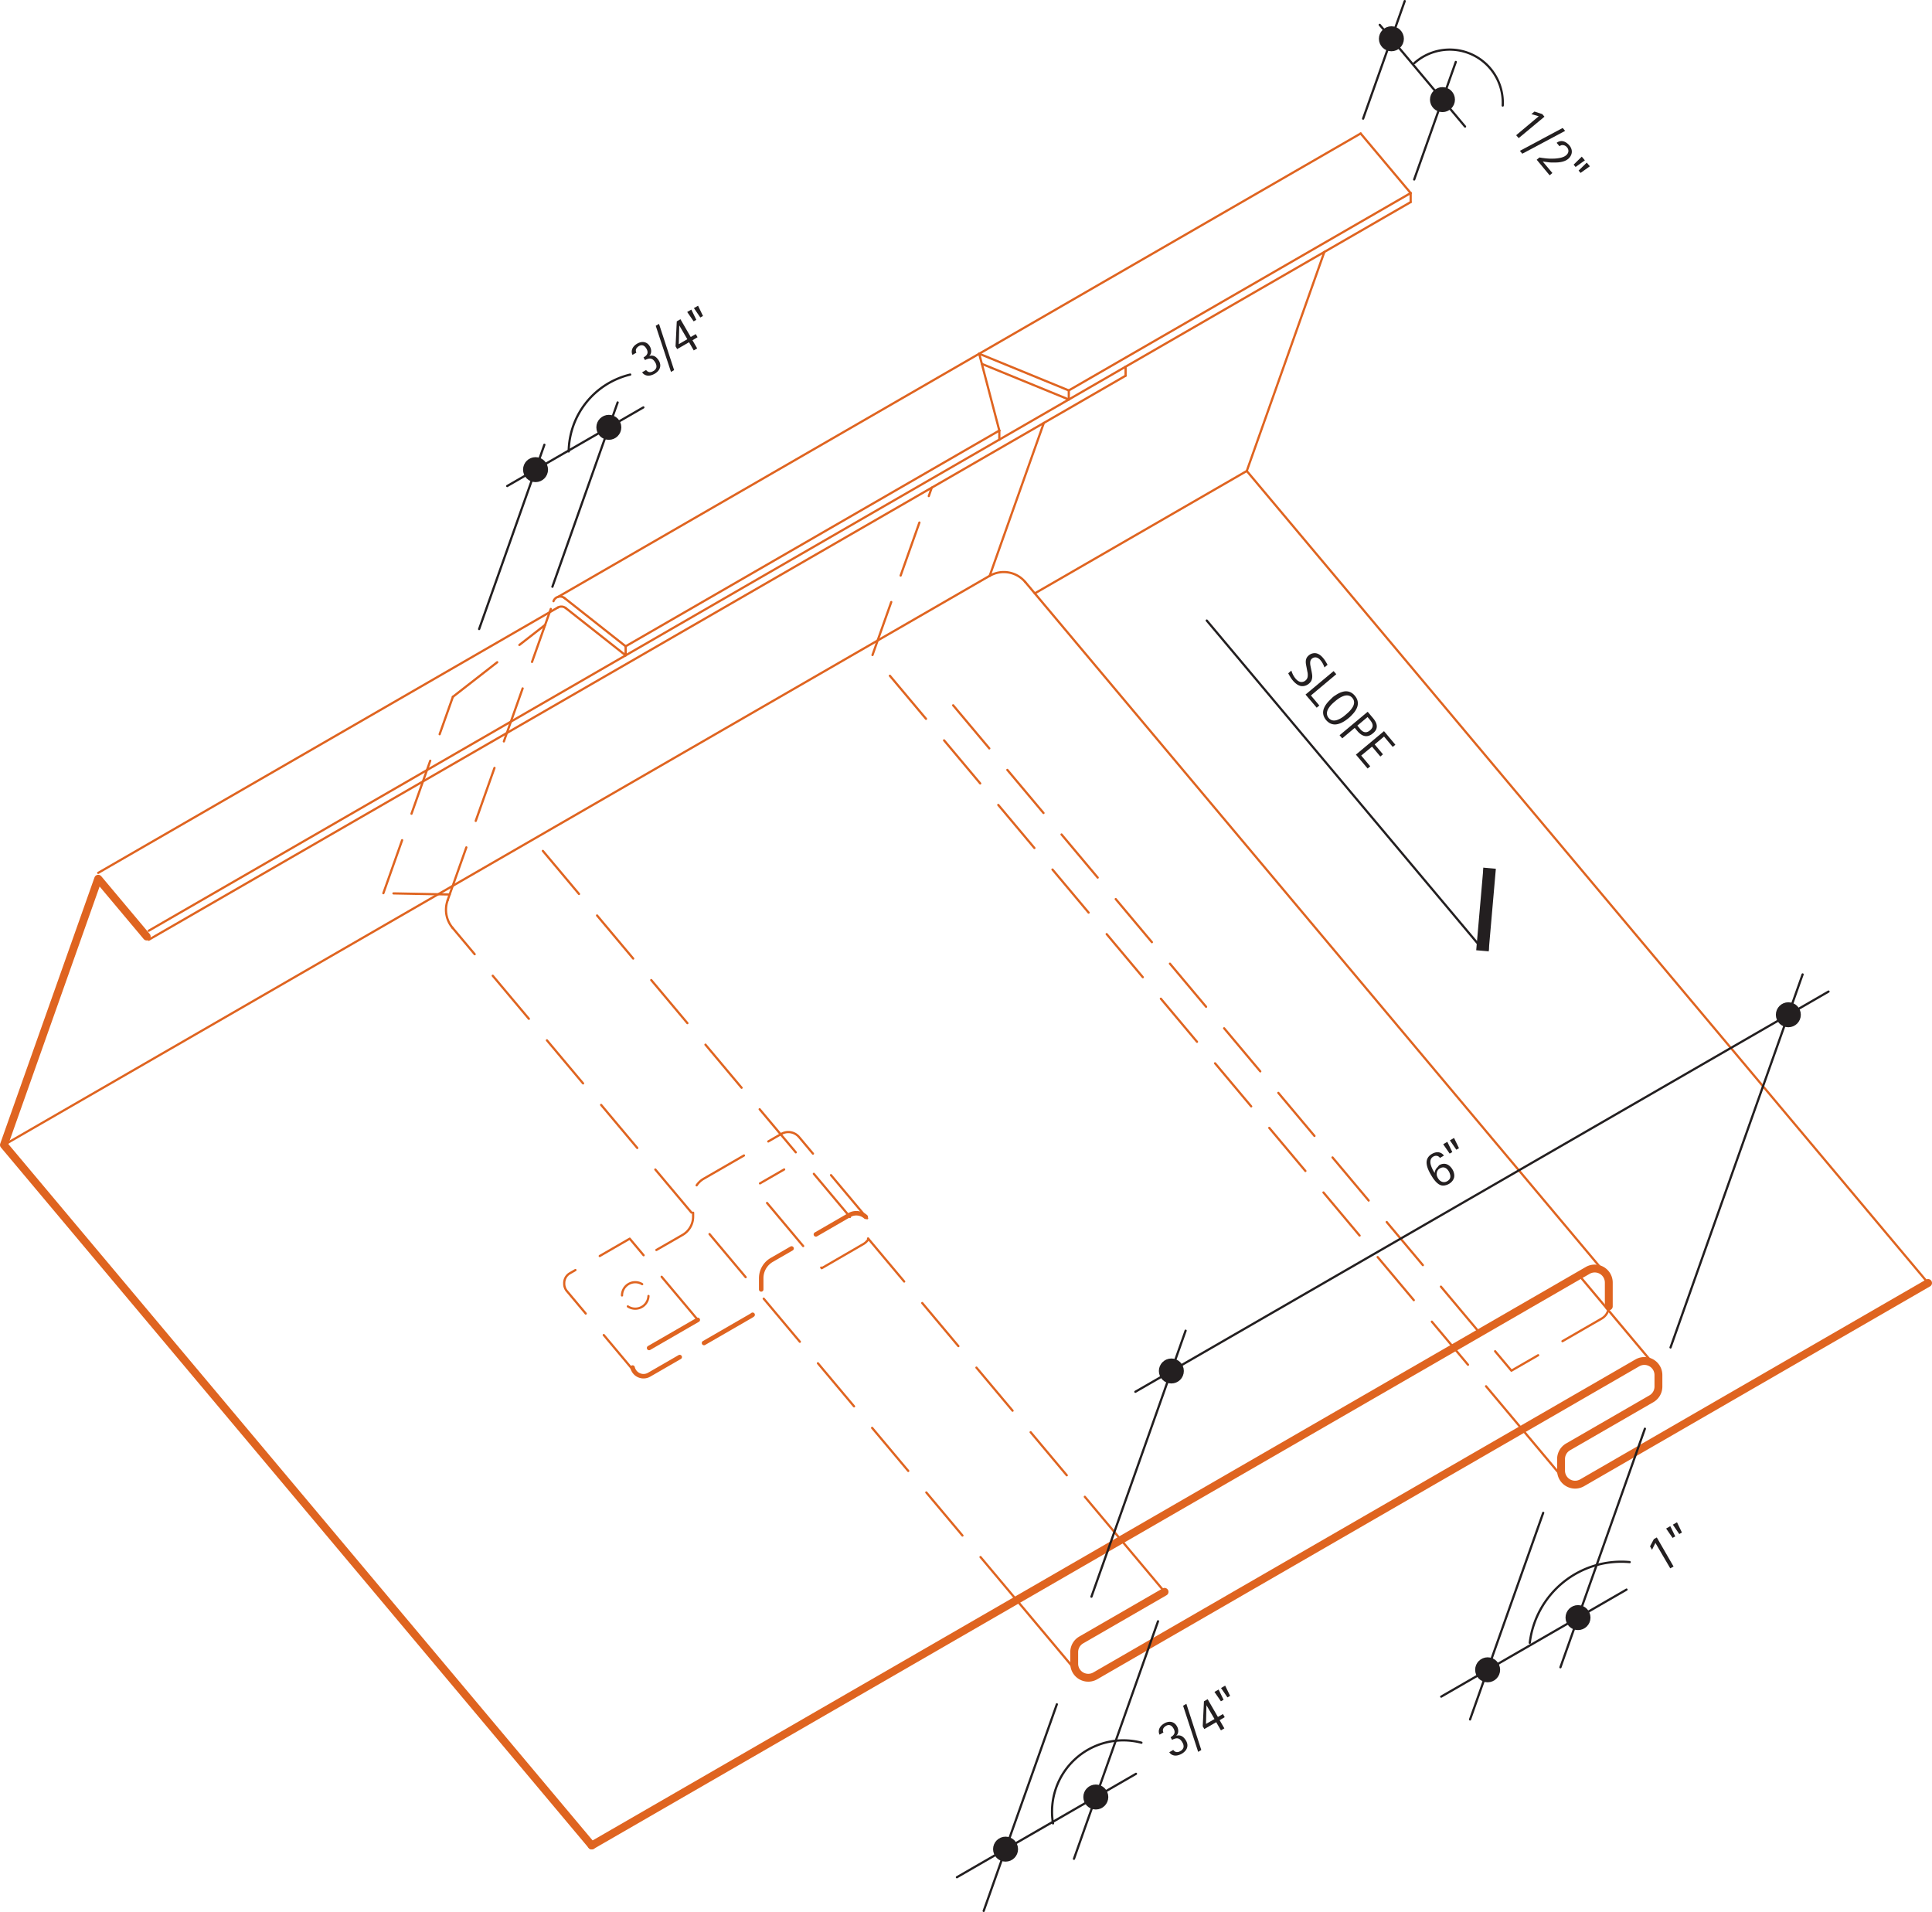 <svg id="612a9fd0-5a60-4da1-8efd-d25a93bef7fd" data-name="BASE-COPPER" xmlns="http://www.w3.org/2000/svg" viewBox="0 0 618.91 612.47"><defs><style>.\33 a02e324-c381-4e6f-84fc-434b966f8f10,.\35 0a48d53-bc71-4b53-8983-f18ae63e4247,.\36 7cccae9-959b-4124-b051-f3ce5096e778,.\38 7493917-8a99-4321-a764-a6dfb5cec679,.\38 7903db5-93ca-47e4-bffa-d186aee70566,.b0194af2-7b97-4c25-9176-fdab0d3288ff,.b78df18f-5aca-4ee0-9563-6cbcf865c8c1,.beb23a74-9aaf-4de8-b5e9-72560039358a{fill:none;}.\35 0a48d53-bc71-4b53-8983-f18ae63e4247,.\36 7cccae9-959b-4124-b051-f3ce5096e778,.\38 7493917-8a99-4321-a764-a6dfb5cec679,.\38 7903db5-93ca-47e4-bffa-d186aee70566,.b78df18f-5aca-4ee0-9563-6cbcf865c8c1,.beb23a74-9aaf-4de8-b5e9-72560039358a{stroke:#df6420;}.\33 a02e324-c381-4e6f-84fc-434b966f8f10,.\35 0a48d53-bc71-4b53-8983-f18ae63e4247,.\36 7cccae9-959b-4124-b051-f3ce5096e778,.\38 7493917-8a99-4321-a764-a6dfb5cec679,.\38 7903db5-93ca-47e4-bffa-d186aee70566,.\38 d00a725-5082-43d7-bf65-a0f7c59807be,.b0194af2-7b97-4c25-9176-fdab0d3288ff,.b78df18f-5aca-4ee0-9563-6cbcf865c8c1,.beb23a74-9aaf-4de8-b5e9-72560039358a{stroke-linecap:round;stroke-linejoin:round;}.\33 a02e324-c381-4e6f-84fc-434b966f8f10,.\38 7493917-8a99-4321-a764-a6dfb5cec679,.\38 d00a725-5082-43d7-bf65-a0f7c59807be,.b78df18f-5aca-4ee0-9563-6cbcf865c8c1,.beb23a74-9aaf-4de8-b5e9-72560039358a{stroke-width:0.71px;}.\38 7903db5-93ca-47e4-bffa-d186aee70566{stroke-width:0.72px;}.\36 7cccae9-959b-4124-b051-f3ce5096e778{stroke-width:2.52px;}.\35 0a48d53-bc71-4b53-8983-f18ae63e4247,.\38 7493917-8a99-4321-a764-a6dfb5cec679{stroke-dasharray:18.01 9;}.\35 0a48d53-bc71-4b53-8983-f18ae63e4247{stroke-width:1.44px;}.b78df18f-5aca-4ee0-9563-6cbcf865c8c1{stroke-dasharray:9 4.5;}.\33 a02e324-c381-4e6f-84fc-434b966f8f10,.\34 3d49ed3-77b7-41f0-91be-73b62a59341c,.\38 d00a725-5082-43d7-bf65-a0f7c59807be,.b0194af2-7b97-4c25-9176-fdab0d3288ff{stroke:#231f20;}.b0194af2-7b97-4c25-9176-fdab0d3288ff{stroke-width:4px;}.\34 3d49ed3-77b7-41f0-91be-73b62a59341c,.\38 d00a725-5082-43d7-bf65-a0f7c59807be,.a8b531f6-3ad0-4c27-a5d8-2de96e038bf3{fill:#231f20;}.\34 3d49ed3-77b7-41f0-91be-73b62a59341c{stroke-miterlimit:10;}</style></defs><title>roofing-horizontal-seam.G.expansion-seam-detail</title><g id="4dc6e8df-81bd-453a-9f66-8303e44df6b8" data-name="LINE"><line class="beb23a74-9aaf-4de8-b5e9-72560039358a" x1="617.65" y1="410.98" x2="399.4" y2="150.87"/></g><g id="5bf5665c-f8a7-4177-8ce4-afa7cd6b9281" data-name="LWPOLYLINE"><line class="87903db5-93ca-47e4-bffa-d186aee70566" x1="530.21" y1="437.57" x2="505.86" y2="408.54"/></g><g id="69f13c60-225b-4fb7-8ad4-7ad9cf0270cb" data-name="LWPOLYLINE"><line class="87903db5-93ca-47e4-bffa-d186aee70566" x1="501.13" y1="473.96" x2="487.63" y2="457.86"/></g><g id="d20be3b5-4a35-4165-a26f-e1dba2925416" data-name="LWPOLYLINE"><path class="67cccae9-959b-4124-b051-f3ce5096e778" d="M389,517.68l-26.69,15.41a4.5,4.5,0,0,0-2.25,3.9v3.7a4.5,4.5,0,0,0,6.75,3.9L540.46,444.33a4.5,4.5,0,0,1,6.75,3.9v3.7a4.5,4.5,0,0,1-2.25,3.9l-26.69,15.41a4.5,4.5,0,0,0-2.25,3.9v3.7a4.5,4.5,0,0,0,6.75,3.9l110.82-64" transform="translate(-15.94 -7.76)"/></g><g id="e98a8e83-4ea4-495e-a840-f6c0b37b4f47" data-name="LWPOLYLINE"><line class="87903db5-93ca-47e4-bffa-d186aee70566" x1="345.18" y1="535.81" x2="325.68" y2="512.57"/></g><g id="68ede4a1-2497-4e85-92c4-cd4b571dc54a" data-name="LINE"><line class="87493917-8a99-4321-a764-a6dfb5cec679" x1="325.68" y1="512.57" x2="144.97" y2="297.21"/></g><g id="e45af151-f9b9-49a3-b2a9-1e8b50b57510" data-name="LINE"><line class="beb23a74-9aaf-4de8-b5e9-72560039358a" x1="373.07" y1="509.91" x2="359.1" y2="493.27"/></g><g id="edf0670a-5f25-4105-b78d-850da8d15c60" data-name="LINE"><line class="87493917-8a99-4321-a764-a6dfb5cec679" x1="359.1" y1="493.27" x2="170.81" y2="268.88"/></g><g id="718f1fcd-5995-48d4-b6d4-15334342f1b3" data-name="LWPOLYLINE"><path class="67cccae9-959b-4124-b051-f3ce5096e778" d="M205.49,598.93L524.56,414.71a4.5,4.5,0,0,1,6.75,3.9v7.61" transform="translate(-15.94 -7.76)"/></g><g id="bc016b42-858d-44f9-b71c-7a7384b91a77" data-name="LINE"><line class="beb23a74-9aaf-4de8-b5e9-72560039358a" x1="399.4" y1="150.87" x2="331.49" y2="190.08"/></g><g id="6a0e4a3b-9cd4-4859-ae24-457ca630a7e1" data-name="LINE"><line class="beb23a74-9aaf-4de8-b5e9-72560039358a" x1="317.05" y1="184.44" x2="1.26" y2="366.77"/></g><g id="e97034d5-144a-48df-bac9-8be04d45daa0" data-name="LINE"><line class="beb23a74-9aaf-4de8-b5e9-72560039358a" x1="514.31" y1="407.96" x2="328.45" y2="186.45"/></g><g id="7f964fa9-d75a-4c0f-aaa0-1ab24961edce" data-name="ARC"><path class="beb23a74-9aaf-4de8-b5e9-72560039358a" d="M344.39,194.22a9,9,0,0,0-11.4-2" transform="translate(-15.94 -7.76)"/></g><g id="daf5dd6a-0640-4f0d-a043-91d035e5c394" data-name="LINE"><line class="beb23a74-9aaf-4de8-b5e9-72560039358a" x1="31.46" y1="279.61" x2="178.71" y2="194.6"/></g><g id="63a4c9cf-3d38-4bb5-8606-8db2fa75814a" data-name="LINE"><line class="beb23a74-9aaf-4de8-b5e9-72560039358a" x1="399.4" y1="150.87" x2="424.25" y2="80.71"/></g><g id="44980459-2e96-4718-b1d2-7b8d7f4def08" data-name="LWPOLYLINE"><polyline class="67cccae9-959b-4124-b051-f3ce5096e778" points="189.55 591.16 1.26 366.76 31.46 281.48 47 300"/></g><g id="c074e6a6-6b74-4bb3-9f5c-c9dabec97934" data-name="LINE"><line class="87493917-8a99-4321-a764-a6dfb5cec679" x1="143.38" y1="288.42" x2="177.32" y2="192.59"/></g><g id="6e111fc8-2005-41a6-91fe-6dcc6738698a" data-name="ARC"><path class="87493917-8a99-4321-a764-a6dfb5cec679" d="M159.33,296.19a9,9,0,0,0,1.59,8.79" transform="translate(-15.94 -7.76)"/></g><g id="1470253f-53db-4fda-b9f6-8730affda492" data-name="LINE"><line class="beb23a74-9aaf-4de8-b5e9-72560039358a" x1="47.65" y1="298.14" x2="320.13" y2="140.82"/></g><g id="e4c0a828-8676-46b3-a15d-30adac85a471" data-name="LINE"><line class="87493917-8a99-4321-a764-a6dfb5cec679" x1="144.05" y1="286.53" x2="122.81" y2="286.12"/></g><g id="4f316d50-8c2b-4448-bcc0-e51217917dd7" data-name="LINE"><line class="87493917-8a99-4321-a764-a6dfb5cec679" x1="122.81" y1="286.12" x2="145.08" y2="223.21"/></g><g id="f0a2c02e-5698-4d9f-b9b9-31f13a085dba" data-name="LINE"><line class="87493917-8a99-4321-a764-a6dfb5cec679" x1="145.08" y1="223.21" x2="174.63" y2="200.17"/></g><g id="260ab006-1abf-4c5b-b74f-97251d8c1439" data-name="LINE"><line class="beb23a74-9aaf-4de8-b5e9-72560039358a" x1="181.23" y1="194.78" x2="200.42" y2="209.93"/></g><g id="7cf9c77d-e826-45a3-bd1f-d0cb4a6c0af3" data-name="LINE"><line class="beb23a74-9aaf-4de8-b5e9-72560039358a" x1="200.42" y1="209.93" x2="200.42" y2="207.03"/></g><g id="320c22b5-7fe1-4035-92aa-6700fe7b7ff5" data-name="LINE"><line class="beb23a74-9aaf-4de8-b5e9-72560039358a" x1="180.83" y1="191.57" x2="200.42" y2="207.03"/></g><g id="011c9b20-23f2-4619-aef1-5ccbaeb21de2" data-name="ARC"><path class="beb23a74-9aaf-4de8-b5e9-72560039358a" d="M196.77,199.34a2.25,2.25,0,0,0-3.52,1" transform="translate(-15.94 -7.76)"/></g><g id="d136ef4c-182d-44c1-b133-6131dc22a284" data-name="LINE"><line class="beb23a74-9aaf-4de8-b5e9-72560039358a" x1="313.68" y1="113.31" x2="435.88" y2="42.76"/></g><g id="c947fd23-5555-4e33-b5dc-e534d6b81ad3" data-name="LINE"><line class="beb23a74-9aaf-4de8-b5e9-72560039358a" x1="178.81" y1="191.18" x2="313.68" y2="113.31"/></g><g id="edbcc60f-1d24-41ba-8723-d3f60f419aa2" data-name="ARC"><path class="beb23a74-9aaf-4de8-b5e9-72560039358a" d="M197.17,202.55a2.25,2.25,0,0,0-2.52-.18" transform="translate(-15.94 -7.76)"/></g><g id="40123d50-b0f7-4202-ab38-3b17a348cc61" data-name="LINE"><line class="beb23a74-9aaf-4de8-b5e9-72560039358a" x1="200.42" y1="207.03" x2="320.13" y2="137.92"/></g><g id="ba4761f4-0972-4281-93af-50fbc22f14ff" data-name="LINE"><line class="beb23a74-9aaf-4de8-b5e9-72560039358a" x1="47.65" y1="301.03" x2="360.58" y2="120.36"/></g><g id="cfdd5249-4a94-4af7-aeef-5e11feb72fee" data-name="LINE"><line class="87493917-8a99-4321-a764-a6dfb5cec679" x1="279.5" y1="209.83" x2="298.49" y2="156.21"/></g><g id="66fa102e-f27b-49e6-82af-cb62f447f4fb" data-name="LWPOLYLINE"><path class="87493917-8a99-4321-a764-a6dfb5cec679" d="M531.14,427.44a4.5,4.5,0,0,1-2.08,2.68l-28.94,16.71L320.27,232.49" transform="translate(-15.94 -7.76)"/></g><g id="0a66d6b7-9c00-4d3f-a014-68904fdaef32" data-name="LINE"><line class="87493917-8a99-4321-a764-a6dfb5cec679" x1="487.63" y1="457.86" x2="279.5" y2="209.83"/></g><g id="72bff99f-86b7-470a-9e0f-d77f962a2dd5" data-name="LINE"><line class="beb23a74-9aaf-4de8-b5e9-72560039358a" x1="313.68" y1="113.31" x2="320.13" y2="137.92"/></g><g id="69a8aa48-7ddc-48cd-8432-a6bed086da63" data-name="LINE"><line class="beb23a74-9aaf-4de8-b5e9-72560039358a" x1="320.13" y1="137.92" x2="320.13" y2="140.82"/></g><g id="efb151e7-2971-45a9-8151-e7a7af81731d" data-name="LINE"><line class="beb23a74-9aaf-4de8-b5e9-72560039358a" x1="317.05" y1="184.44" x2="334.39" y2="135.48"/></g><g id="e66e5a4b-30c2-426d-b31f-62de7a83b79f" data-name="LINE"><line class="beb23a74-9aaf-4de8-b5e9-72560039358a" x1="320.13" y1="140.82" x2="451.9" y2="64.74"/></g><g id="df35318e-4947-4156-b6f6-ee659a75e416" data-name="LINE"><line class="beb23a74-9aaf-4de8-b5e9-72560039358a" x1="360.58" y1="117.46" x2="360.58" y2="120.36"/></g><g id="95b519fb-c749-4b29-ad35-c4b25011064c" data-name="LINE"><line class="beb23a74-9aaf-4de8-b5e9-72560039358a" x1="313.68" y1="113.31" x2="342.38" y2="125.07"/></g><g id="e444f4c6-e648-4dce-b69c-0dd19c6d78b7" data-name="LINE"><line class="beb23a74-9aaf-4de8-b5e9-72560039358a" x1="342.38" y1="125.07" x2="451.9" y2="61.84"/></g><g id="8b2df459-1b9c-42f5-96a5-c12ea25e22e3" data-name="LINE"><line class="beb23a74-9aaf-4de8-b5e9-72560039358a" x1="342.38" y1="125.07" x2="342.38" y2="127.97"/></g><g id="fefc33c5-853e-402d-9311-9640302c6ad5" data-name="LINE"><line class="beb23a74-9aaf-4de8-b5e9-72560039358a" x1="314.53" y1="116.56" x2="342.38" y2="127.97"/></g><g id="67185f39-801e-4d24-a336-a89c31635c10" data-name="LINE"><line class="beb23a74-9aaf-4de8-b5e9-72560039358a" x1="435.88" y1="42.76" x2="451.9" y2="61.84"/></g><g id="59ed24c8-d1fe-4b69-b0ee-e0eedfea5f09" data-name="LINE"><line class="beb23a74-9aaf-4de8-b5e9-72560039358a" x1="451.9" y1="61.84" x2="451.9" y2="64.74"/></g><g id="8a8f282b-5615-4554-8288-8af18e3efd31" data-name="LWPOLYLINE"><path class="87493917-8a99-4321-a764-a6dfb5cec679" d="M293.72,398l-21.8-26a4.5,4.5,0,0,0-5.7-1l-24.86,14.35a6.75,6.75,0,0,0-3.38,5.85v6.29a6.75,6.75,0,0,1-3.38,5.85l-9,5.18" transform="translate(-15.94 -7.76)"/></g><g id="1f7c7496-b919-49d6-9a5b-e58dcab4a082" data-name="LWPOLYLINE"><path class="87493917-8a99-4321-a764-a6dfb5cec679" d="M294.16,404.64a4.5,4.5,0,0,1-1.63,1.62L279.18,414l-21.8-26,9.76-5.63" transform="translate(-15.94 -7.76)"/></g><g id="d9f4fc28-78fd-4918-abb4-64f4703f7074" data-name="LWPOLYLINE"><path class="50a48d53-bc71-4b53-8983-f18ae63e4247" d="M239.47,430.55l-19.18,11.08a3.6,3.6,0,0,0-1.8,3.12V445a3.6,3.6,0,0,0,5.4,3.12l32.52-18.78a6.75,6.75,0,0,0,3.38-5.85V417.2a6.75,6.75,0,0,1,3.38-5.85L288,397a4.5,4.5,0,0,1,6.75,3.9v1.46a4.5,4.5,0,0,1-.62,2.28" transform="translate(-15.94 -7.76)"/></g><g id="3ab295d7-f2b2-4b63-ac4c-46bbd756fc5a" data-name="LWPOLYLINE"><path class="87493917-8a99-4321-a764-a6dfb5cec679" d="M239.47,430.55l-21.8-26-19.18,11.08a3.6,3.6,0,0,0-1.8,3.12V419a3.6,3.6,0,0,0,.84,2.32l21.8,26" transform="translate(-15.94 -7.76)"/></g><g id="2b68ae88-e6b3-49ec-b07a-23d05c5be41a" data-name="CIRCLE"><path class="b78df18f-5aca-4ee0-9563-6cbcf865c8c1" d="M215.2,422.73a4.24,4.24,0,1,1,4.24,4.24,4.24,4.24,0,0,1-4.24-4.24h0Z" transform="translate(-15.94 -7.76)"/></g><g id="e2581728-9fb6-42a0-8cd9-a6cba0f66bfb" data-name="LWPOLYLINE"><circle class="b0194af2-7b97-4c25-9176-fdab0d3288ff" cx="476.56" cy="534.89" r="2"/></g><g id="7014cc07-db49-4f10-a654-d5391a140ccf" data-name="LWPOLYLINE"><circle class="b0194af2-7b97-4c25-9176-fdab0d3288ff" cx="322.13" cy="592.34" r="2"/></g><g id="8efe8a1b-018f-4f73-942c-ba341a1bac74" data-name="LWPOLYLINE"><circle class="b0194af2-7b97-4c25-9176-fdab0d3288ff" cx="351.04" cy="575.64" r="2"/></g><g id="b373832c-4eb0-4781-8777-4e6faab0b955" data-name="LWPOLYLINE"><circle class="b0194af2-7b97-4c25-9176-fdab0d3288ff" cx="375.24" cy="439.17" r="2"/></g><g id="e0898803-23e1-456f-836f-896240fd89c5" data-name="LWPOLYLINE"><circle class="b0194af2-7b97-4c25-9176-fdab0d3288ff" cx="195.04" cy="136.89" r="2"/></g><g id="286c46d7-fb13-47f1-a123-846efd802aaa" data-name="LWPOLYLINE"><circle class="b0194af2-7b97-4c25-9176-fdab0d3288ff" cx="171.56" cy="150.44" r="2"/></g><g id="60bff2e8-46bd-4ce6-9415-b5e9bbf23b0c" data-name="LWPOLYLINE"><circle class="b0194af2-7b97-4c25-9176-fdab0d3288ff" cx="462.09" cy="31.91" r="2"/></g><g id="c4631bde-c01c-4efb-bf77-005f4ac2df22" data-name="LWPOLYLINE"><circle class="b0194af2-7b97-4c25-9176-fdab0d3288ff" cx="445.73" cy="12.42" r="2"/></g><g id="63e574ea-513a-407c-9466-6dcd801d05a3" data-name="LWPOLYLINE"><circle class="b0194af2-7b97-4c25-9176-fdab0d3288ff" cx="505.51" cy="518.17" r="2"/></g><g id="42c4f705-bbaa-4dbc-b0c6-24298f2a4fd0" data-name="LWPOLYLINE"><circle class="b0194af2-7b97-4c25-9176-fdab0d3288ff" cx="572.89" cy="325.06" r="2"/></g><g id="fbd57143-9738-4a96-bb4b-5363d64b6d0c" data-name="LINE"><line class="3a02e324-c381-4e6f-84fc-434b966f8f10" x1="461.69" y1="543.48" x2="521.05" y2="509.2"/></g><g id="d25098e4-cd8d-4cf6-896b-5b1d69e8d826" data-name="LINE"><line class="3a02e324-c381-4e6f-84fc-434b966f8f10" x1="494.36" y1="484.61" x2="470.93" y2="550.79"/></g><g id="0caf91cc-df6b-4524-98ac-60ae38b19027" data-name="LINE"><line class="3a02e324-c381-4e6f-84fc-434b966f8f10" x1="363.71" y1="445.83" x2="585.76" y2="317.63"/></g><g id="7f44e844-7a44-4323-b4a5-ab6ba229bdf2" data-name="LWPOLYLINE"><line class="8d00a725-5082-43d7-bf65-a0f7c59807be" x1="386.58" y1="198.78" x2="474.93" y2="304.07"/><polygon class="43d49ed3-77b7-41f0-91be-73b62a59341c" points="476.43 304.2 473.44 303.94 475.66 278.48 476.43 304.2"/><polygon class="43d49ed3-77b7-41f0-91be-73b62a59341c" points="476.43 304.2 475.66 278.48 478.65 278.75 476.43 304.2"/></g><g id="c81c755e-26fb-433e-8bdf-5705e40faf68" data-name="ARC"><path class="3a02e324-c381-4e6f-84fc-434b966f8f10" d="M497.33,41.57A17,17,0,0,0,469,28" transform="translate(-15.94 -7.76)"/></g><g id="8ea022c2-64be-4ce8-a26d-9cad89a6f017" data-name="LINE"><line class="3a02e324-c381-4e6f-84fc-434b966f8f10" x1="349.64" y1="511.47" x2="379.81" y2="426.26"/></g><g id="d3870d41-c10a-4dc7-8efd-3e1992d5e222" data-name="LINE"><line class="3a02e324-c381-4e6f-84fc-434b966f8f10" x1="306.54" y1="601.34" x2="363.91" y2="568.21"/></g><g id="57086836-2059-432d-b261-0a812c21f636" data-name="LINE"><line class="3a02e324-c381-4e6f-84fc-434b966f8f10" x1="338.56" y1="545.94" x2="315.12" y2="612.12"/></g><g id="1cd6b523-7ab8-4c94-b79c-0a7896025051" data-name="TEXT"><path class="a8b531f6-3ad0-4c27-a5d8-2de96e038bf3" d="M395.87,565.33a3.17,3.17,0,0,1,.44,1.24,2.57,2.57,0,0,1-.13,1.14,2.78,2.78,0,0,1-.62,1,4.46,4.46,0,0,1-1,.8,5.39,5.39,0,0,1-1.08.47,3.24,3.24,0,0,1-1.1.15,2.45,2.45,0,0,1-1-.27,2.36,2.36,0,0,1-.87-0.8l1.28-.74a1.65,1.65,0,0,0,1,.68,1.9,1.9,0,0,0,1.23-.3,1.94,1.94,0,0,0,1.06-1.22,2.3,2.3,0,0,0-.38-1.58A3.14,3.14,0,0,0,394,565a1.66,1.66,0,0,0-.75-0.37,1.78,1.78,0,0,0-.84.05,4.3,4.3,0,0,0-1,.42l-0.48-.84a4,4,0,0,0,.76-0.56,1.75,1.75,0,0,0,.44-0.63,1.41,1.41,0,0,0,.07-0.74,2.56,2.56,0,0,0-.34-0.89,3.08,3.08,0,0,0-.46-0.62,1.62,1.62,0,0,0-.55-0.38,1.34,1.34,0,0,0-.64-0.09,1.78,1.78,0,0,0-.73.25,2.72,2.72,0,0,0-.53.4,1.67,1.67,0,0,0-.36.49,1.29,1.29,0,0,0-.12.58,1.33,1.33,0,0,0,.18.64l-1.24.72a1.84,1.84,0,0,1-.19-0.48,2.14,2.14,0,0,1-.06-0.51,2.28,2.28,0,0,1,.13-0.83,2.84,2.84,0,0,1,.38-0.72,3.32,3.32,0,0,1,.57-0.6,5,5,0,0,1,.69-0.48,3.87,3.87,0,0,1,1.16-.45,2.71,2.71,0,0,1,1.11,0,2.5,2.5,0,0,1,1,.46,3.12,3.12,0,0,1,.81,1,2.78,2.78,0,0,1,.29.74,2.91,2.91,0,0,1,.08.82,2.24,2.24,0,0,1-.18.78,1.58,1.58,0,0,1-.49.63l0,0a2.48,2.48,0,0,1,1-.12,2.18,2.18,0,0,1,.83.25,2.66,2.66,0,0,1,.7.56A4.87,4.87,0,0,1,395.87,565.33Z" transform="translate(-15.94 -7.76)"/><path class="a8b531f6-3ad0-4c27-a5d8-2de96e038bf3" d="M400.77,568.34l-1,.6-4.83-14.78,1.05-.61Z" transform="translate(-15.94 -7.76)"/><path class="a8b531f6-3ad0-4c27-a5d8-2de96e038bf3" d="M406.65,558.79l1.51,2.62-1.1.64-1.51-2.62-3.81,2.2-0.51-.89,0.39-8,1.18-.68,3.29,5.69,1.61-.93,0.58,1ZM402.42,554l0,0-0.15,6,2.73-1.58Z" transform="translate(-15.94 -7.76)"/><path class="a8b531f6-3ad0-4c27-a5d8-2de96e038bf3" d="M407.91,552.25l-0.85.49-2.07-3,1.33-.77ZM410,551l-0.85.49-2.06-3,1.33-.77Z" transform="translate(-15.94 -7.76)"/></g><g id="d3f6cdf5-6768-4883-a46b-3091b4c9df0d" data-name="LINE"><line class="3a02e324-c381-4e6f-84fc-434b966f8f10" x1="370.97" y1="519.35" x2="344.04" y2="595.43"/></g><g id="2b21f8ae-1132-4d47-8d69-31f2ce579885" data-name="ARC"><path class="3a02e324-c381-4e6f-84fc-434b966f8f10" d="M381.59,566a22.83,22.83,0,0,0-28.32,25.85" transform="translate(-15.94 -7.76)"/></g><g id="3f769758-9b4d-48c4-9fba-9f07c77101e2" data-name="LINE"><line class="3a02e324-c381-4e6f-84fc-434b966f8f10" x1="176.96" y1="187.95" x2="197.86" y2="128.92"/></g><g id="dd106768-df1e-40de-9e7f-da9211191774" data-name="LINE"><line class="3a02e324-c381-4e6f-84fc-434b966f8f10" x1="153.49" y1="201.5" x2="174.39" y2="142.47"/></g><g id="701b54e7-2a80-435b-8209-4ed89592d2e6" data-name="TEXT"><path class="a8b531f6-3ad0-4c27-a5d8-2de96e038bf3" d="M481.27,382.44a3.8,3.8,0,0,1,.48,1.29,3,3,0,0,1,0,1.24,3,3,0,0,1-.56,1.1,3.64,3.64,0,0,1-1,.88,4,4,0,0,1-1.35.52,2.84,2.84,0,0,1-1.17,0,3.05,3.05,0,0,1-1-.49,5.48,5.48,0,0,1-.89-0.82,9.1,9.1,0,0,1-.78-1q-0.36-.56-0.69-1.12t-0.62-1.16a8.91,8.91,0,0,1-.48-1.2,5.76,5.76,0,0,1-.25-1.2,3.2,3.2,0,0,1,.09-1.15,2.92,2.92,0,0,1,.54-1.05,3.75,3.75,0,0,1,1.09-.9,4.56,4.56,0,0,1,.79-0.36,3.06,3.06,0,0,1,.82-0.16,2.62,2.62,0,0,1,.81.08,2.33,2.33,0,0,1,.78.37,3,3,0,0,1,.34.29,1.62,1.62,0,0,1,.27.34l-1.28.74a1.33,1.33,0,0,0-.41-0.44,1.37,1.37,0,0,0-.53-0.22,1.57,1.57,0,0,0-.58,0,2,2,0,0,0-1.29.91,2,2,0,0,0-.24.88,3.17,3.17,0,0,0,.11,1,7,7,0,0,0,.35,1c0.14,0.33.29,0.64,0.46,0.93l0.45,0.79,0,0a2.44,2.44,0,0,1,.15-0.74,2.78,2.78,0,0,1,.34-0.66,3.46,3.46,0,0,1,.5-0.56A3.62,3.62,0,0,1,477,381a3.09,3.09,0,0,1,1.27-.43,2.52,2.52,0,0,1,1.16.15,3,3,0,0,1,1,.65A4.58,4.58,0,0,1,481.27,382.44Zm-1.14.67a4.28,4.28,0,0,0-.56-0.77,2.08,2.08,0,0,0-.67-0.49,1.57,1.57,0,0,0-.78-0.13,2.15,2.15,0,0,0-.91.31,2,2,0,0,0-.69.62,1.83,1.83,0,0,0-.3.77,2.2,2.2,0,0,0,0,.85,3.18,3.18,0,0,0,.35.86,3.11,3.11,0,0,0,.57.73,2.16,2.16,0,0,0,.72.45,1.91,1.91,0,0,0,.82.11,2.1,2.1,0,0,0,.89-0.3,2.15,2.15,0,0,0,.71-0.62,1.52,1.52,0,0,0,.27-0.73,2.07,2.07,0,0,0-.09-0.81A4.11,4.11,0,0,0,480.13,383.1Z" transform="translate(-15.94 -7.76)"/><path class="a8b531f6-3ad0-4c27-a5d8-2de96e038bf3" d="M481.18,376.8l-0.85.49-2.07-3,1.33-.77Zm2.14-1.24-0.85.49-2.06-3,1.33-.77Z" transform="translate(-15.94 -7.76)"/></g><g id="075591b0-d3a4-4119-ae10-14a53ad32753" data-name="TEXT"><path class="a8b531f6-3ad0-4c27-a5d8-2de96e038bf3" d="M435.26,226.74a3.23,3.23,0,0,1-1.41.73,2.83,2.83,0,0,1-1.37,0,3.86,3.86,0,0,1-1.27-.65,6.92,6.92,0,0,1-1.12-1.08,8.76,8.76,0,0,1-.8-1.11q-0.35-.58-0.67-1.19l1-.87a8.41,8.41,0,0,0,.55,1.36,6.5,6.5,0,0,0,.81,1.22,4,4,0,0,0,.68.64,2.49,2.49,0,0,0,.79.39,1.9,1.9,0,0,0,.84,0,1.8,1.8,0,0,0,.84-0.42,1.91,1.91,0,0,0,.73-1.39,3.47,3.47,0,0,0,0-.79c0-.27-0.09-0.55-0.14-0.83l-0.22-1.17q-0.11-.54-0.2-1.06a4.4,4.4,0,0,1-.05-1,2.66,2.66,0,0,1,.24-0.95,2.55,2.55,0,0,1,.7-0.86,2.81,2.81,0,0,1,1.27-.65,2.73,2.73,0,0,1,1.26,0,3.58,3.58,0,0,1,1.17.59,6,6,0,0,1,1,1,8.21,8.21,0,0,1,.71,1c0.21,0.35.42,0.7,0.62,1.07l-1,.84a7.05,7.05,0,0,0-.51-1.2,6.52,6.52,0,0,0-.74-1.09,3.19,3.19,0,0,0-.6-0.56,2.25,2.25,0,0,0-.7-0.33,1.61,1.61,0,0,0-.74,0,1.67,1.67,0,0,0-.74.38,1.36,1.36,0,0,0-.42.6,2.31,2.31,0,0,0-.12.73,4.17,4.17,0,0,0,.06.77q0.07,0.39.14,0.73l0.25,1.22q0.11,0.57.18,1.11a3.86,3.86,0,0,1,0,1,2.88,2.88,0,0,1-.31,1A3,3,0,0,1,435.26,226.74Z" transform="translate(-15.94 -7.76)"/><path class="a8b531f6-3ad0-4c27-a5d8-2de96e038bf3" d="M434.16,230.25l9-7.52,0.85,1-8.12,6.81,2.69,3.21-0.84.71Z" transform="translate(-15.94 -7.76)"/><path class="a8b531f6-3ad0-4c27-a5d8-2de96e038bf3" d="M448.07,237.7c-0.35.3-.73,0.58-1.13,0.86a9,9,0,0,1-1.22.71,6.25,6.25,0,0,1-1.28.45,3.7,3.7,0,0,1-1.29.08,3.45,3.45,0,0,1-1.24-.4,4.5,4.5,0,0,1-1.93-2.3,3.42,3.42,0,0,1-.18-1.29,3.7,3.7,0,0,1,.3-1.25,6.31,6.31,0,0,1,.66-1.18,8.63,8.63,0,0,1,.91-1.08q0.51-.52,1-1t1.14-.86a8.53,8.53,0,0,1,1.22-.7,6.24,6.24,0,0,1,1.27-.44,3.71,3.71,0,0,1,1.28-.07,3.38,3.38,0,0,1,1.23.41,4.14,4.14,0,0,1,1.16,1,4.08,4.08,0,0,1,.77,1.31,3.47,3.47,0,0,1,.18,1.29,3.73,3.73,0,0,1-.29,1.24,6.1,6.1,0,0,1-.65,1.17,9,9,0,0,1-.91,1.08Q448.6,237.26,448.07,237.7Zm-0.92-1.11q0.35-.29.75-0.66a8.52,8.52,0,0,0,.75-0.8,6.65,6.65,0,0,0,.63-0.89,3.36,3.36,0,0,0,.38-0.95,2.15,2.15,0,0,0-.49-1.94,2.22,2.22,0,0,0-.86-0.66,2.28,2.28,0,0,0-1-.17,3.23,3.23,0,0,0-1,.21,6.78,6.78,0,0,0-1,.46,8.67,8.67,0,0,0-.91.6c-0.29.22-.55,0.42-0.78,0.62s-0.49.42-.76,0.67a8.85,8.85,0,0,0-.76.8,7.07,7.07,0,0,0-.64.9,3.34,3.34,0,0,0-.39,1,2.3,2.3,0,0,0,0,1,2.46,2.46,0,0,0,1.36,1.62,2.24,2.24,0,0,0,1,.16,3.4,3.4,0,0,0,1-.22,6.75,6.75,0,0,0,1-.47,9.09,9.09,0,0,0,.92-0.61Q446.81,236.89,447.16,236.59Z" transform="translate(-15.94 -7.76)"/><path class="a8b531f6-3ad0-4c27-a5d8-2de96e038bf3" d="M455.67,242.72a3.61,3.61,0,0,1-1.32.75,2.6,2.6,0,0,1-1.26.05,3.17,3.17,0,0,1-1.19-.54,5.83,5.83,0,0,1-1.09-1l-0.89-1.06-4,3.36-0.85-1,9-7.52,1.75,2.08a6.39,6.39,0,0,1,.83,1.25,3.12,3.12,0,0,1,.34,1.25,2.5,2.5,0,0,1-.27,1.23A3.8,3.8,0,0,1,455.67,242.72Zm-0.86-1a2.57,2.57,0,0,0,.71-0.86,1.56,1.56,0,0,0,.14-0.85,2.22,2.22,0,0,0-.3-0.85,6.35,6.35,0,0,0-.62-0.87l-0.71-.84-3.27,2.75,0.91,1.09a3.78,3.78,0,0,0,.71.67,1.88,1.88,0,0,0,.76.33,1.69,1.69,0,0,0,.81-0.06A2.56,2.56,0,0,0,454.8,241.72Z" transform="translate(-15.94 -7.76)"/><path class="a8b531f6-3ad0-4c27-a5d8-2de96e038bf3" d="M450.3,249.49l9-7.52,3.64,4.34-0.84.71-2.79-3.32-3,2.52,2.66,3.17-0.84.71-2.66-3.17L452,249.79l2.89,3.44-0.84.71Z" transform="translate(-15.94 -7.76)"/></g><g id="db9fd878-7d9d-476f-ae84-26c2f2ceb140" data-name="ARC"><path class="3a02e324-c381-4e6f-84fc-434b966f8f10" d="M217.82,127.75a25.68,25.68,0,0,0-19.7,24.62" transform="translate(-15.94 -7.76)"/></g><g id="302135d3-1115-4417-b732-302ba0dbff0d" data-name="LINE"><line class="3a02e324-c381-4e6f-84fc-434b966f8f10" x1="162.48" y1="155.69" x2="206.1" y2="130.5"/></g><g id="b3ff9942-fbdc-4a6f-af6c-d1873f3d222b" data-name="TEXT"><path class="a8b531f6-3ad0-4c27-a5d8-2de96e038bf3" d="M227,123.29a3.17,3.17,0,0,1,.44,1.24,2.56,2.56,0,0,1-.13,1.14,2.79,2.79,0,0,1-.62,1,4.47,4.47,0,0,1-1,.8,5.36,5.36,0,0,1-1.08.47,3.24,3.24,0,0,1-1.1.15,2.45,2.45,0,0,1-1-.27,2.36,2.36,0,0,1-.87-0.8l1.28-.74a1.64,1.64,0,0,0,1,.68,1.9,1.9,0,0,0,1.23-.3,1.94,1.94,0,0,0,1.06-1.22,2.3,2.3,0,0,0-.38-1.58,3.14,3.14,0,0,0-.67-0.85,1.66,1.66,0,0,0-.75-0.37,1.77,1.77,0,0,0-.84.05,4.3,4.3,0,0,0-1,.42l-0.48-.84a4,4,0,0,0,.76-0.56,1.75,1.75,0,0,0,.44-0.63,1.41,1.41,0,0,0,.07-0.74,2.56,2.56,0,0,0-.34-0.89,3.09,3.09,0,0,0-.46-0.62,1.62,1.62,0,0,0-.55-0.38,1.34,1.34,0,0,0-.64-0.09,1.78,1.78,0,0,0-.73.25,2.7,2.7,0,0,0-.53.4,1.68,1.68,0,0,0-.36.49,1.29,1.29,0,0,0-.12.58,1.33,1.33,0,0,0,.18.64l-1.24.72a1.85,1.85,0,0,1-.19-0.48,2.15,2.15,0,0,1-.06-0.51,2.28,2.28,0,0,1,.13-0.83,2.84,2.84,0,0,1,.38-0.72,3.34,3.34,0,0,1,.57-0.6,5,5,0,0,1,.69-0.48,3.87,3.87,0,0,1,1.16-.45,2.7,2.7,0,0,1,1.11,0,2.5,2.5,0,0,1,1,.46,3.12,3.12,0,0,1,.81,1,2.78,2.78,0,0,1,.29.74,2.91,2.91,0,0,1,.08.82,2.24,2.24,0,0,1-.18.78,1.58,1.58,0,0,1-.49.63l0,0a2.48,2.48,0,0,1,1-.12,2.17,2.17,0,0,1,.83.25,2.66,2.66,0,0,1,.7.56A4.87,4.87,0,0,1,227,123.29Z" transform="translate(-15.94 -7.76)"/><path class="a8b531f6-3ad0-4c27-a5d8-2de96e038bf3" d="M231.89,126.3l-1,.6L226,112.12l1.05-.61Z" transform="translate(-15.94 -7.76)"/><path class="a8b531f6-3ad0-4c27-a5d8-2de96e038bf3" d="M237.77,116.75l1.51,2.62-1.1.64-1.51-2.62-3.81,2.2-0.51-.89,0.39-8,1.18-.68,3.29,5.69,1.61-.93,0.58,1ZM233.54,112l0,0-0.15,6,2.73-1.58Z" transform="translate(-15.94 -7.76)"/><path class="a8b531f6-3ad0-4c27-a5d8-2de96e038bf3" d="M239,110.21l-0.85.49-2.07-3,1.33-.77Zm2.14-1.24-0.85.49-2.06-3,1.33-.77Z" transform="translate(-15.94 -7.76)"/></g><g id="c42d8b15-464d-4969-8c9a-5528595159c6" data-name="LINE"><line class="3a02e324-c381-4e6f-84fc-434b966f8f10" x1="441.99" y1="7.96" x2="469.33" y2="40.55"/></g><g id="8f2d160a-5074-4e99-89c7-e25bed172684" data-name="LINE"><line class="3a02e324-c381-4e6f-84fc-434b966f8f10" x1="453.03" y1="57.49" x2="466.36" y2="19.84"/></g><g id="b8747fe5-5e81-4c4e-b3da-c35f071da511" data-name="LINE"><line class="3a02e324-c381-4e6f-84fc-434b966f8f10" x1="436.67" y1="38" x2="450" y2="0.35"/></g><g id="e34c1092-1905-41f4-ae91-93c13ffb6701" data-name="LINE"><line class="3a02e324-c381-4e6f-84fc-434b966f8f10" x1="526.94" y1="457.66" x2="499.88" y2="534.08"/></g><g id="a94aef86-b175-4dea-8011-cce0fc7f1c58" data-name="ARC"><path class="3a02e324-c381-4e6f-84fc-434b966f8f10" d="M538,508.15A29.52,29.52,0,0,0,506,534" transform="translate(-15.94 -7.76)"/></g><g id="c3314c84-f623-4337-b507-9bc6100f4bbd" data-name="TEXT"><path class="a8b531f6-3ad0-4c27-a5d8-2de96e038bf3" d="M551,510.15L546.24,502l-1.08,2.21-0.64-1.11,1.23-2.31,0.94-.54,5.37,9.31Z" transform="translate(-15.94 -7.76)"/><path class="a8b531f6-3ad0-4c27-a5d8-2de96e038bf3" d="M552.6,499.91l-0.85.49-2.07-3,1.33-.77Zm2.14-1.24-0.85.49-2.06-3,1.33-.77Z" transform="translate(-15.94 -7.76)"/></g><g id="dfd81ee7-8e12-4fd4-9165-5651ab6de912" data-name="LINE"><line class="3a02e324-c381-4e6f-84fc-434b966f8f10" x1="535.15" y1="431.63" x2="577.46" y2="312.14"/></g><g id="a710eb40-0d5d-4a48-b873-b6eed74e210f" data-name="TEXT"><path class="a8b531f6-3ad0-4c27-a5d8-2de96e038bf3" d="M501.63,51.08L508.87,45l-2.36-.68,1-.83L510,44.31l0.7,0.83L502.45,52Z" transform="translate(-15.94 -7.76)"/><path class="a8b531f6-3ad0-4c27-a5d8-2de96e038bf3" d="M503.6,57l-0.77-.92,13.71-7.33,0.78,0.93Z" transform="translate(-15.94 -7.76)"/><path class="a8b531f6-3ad0-4c27-a5d8-2de96e038bf3" d="M508.22,58.93l0.87-.73L510,58.35l1.08,0.13q0.57,0.06,1.19.09t1.23,0q0.62,0,1.21-.08a8.74,8.74,0,0,0,1.13-.18,5.92,5.92,0,0,0,1-.32,3.07,3.07,0,0,0,.78-0.47,2.39,2.39,0,0,0,.51-0.58,1.62,1.62,0,0,0,.23-0.64,1.58,1.58,0,0,0-.06-0.68,1.92,1.92,0,0,0-.38-0.67,2.06,2.06,0,0,0-.53-0.46,1.62,1.62,0,0,0-.61-0.22,1.52,1.52,0,0,0-.64,0,1.67,1.67,0,0,0-.61.34l-0.92-1.09a2.43,2.43,0,0,1,2.19-.48,3.17,3.17,0,0,1,1,.49,4.73,4.73,0,0,1,.89.82,3.4,3.4,0,0,1,.62,1.08,2.68,2.68,0,0,1,.15,1.12,2.75,2.75,0,0,1-.33,1.08,3.29,3.29,0,0,1-.79,1,4.15,4.15,0,0,1-1.14.68,6.5,6.5,0,0,1-1.34.37,9.59,9.59,0,0,1-1.46.13c-0.5,0-1,0-1.5,0s-1-.08-1.44-0.14l-1.31-.17,3.09,3.68-0.88.74Z" transform="translate(-15.94 -7.76)"/><path class="a8b531f6-3ad0-4c27-a5d8-2de96e038bf3" d="M520.68,61.25l-0.63-.75,2.6-2.56,1,1.18Zm1.59,1.9-0.63-.75,2.61-2.55,1,1.18Z" transform="translate(-15.94 -7.76)"/></g></svg>